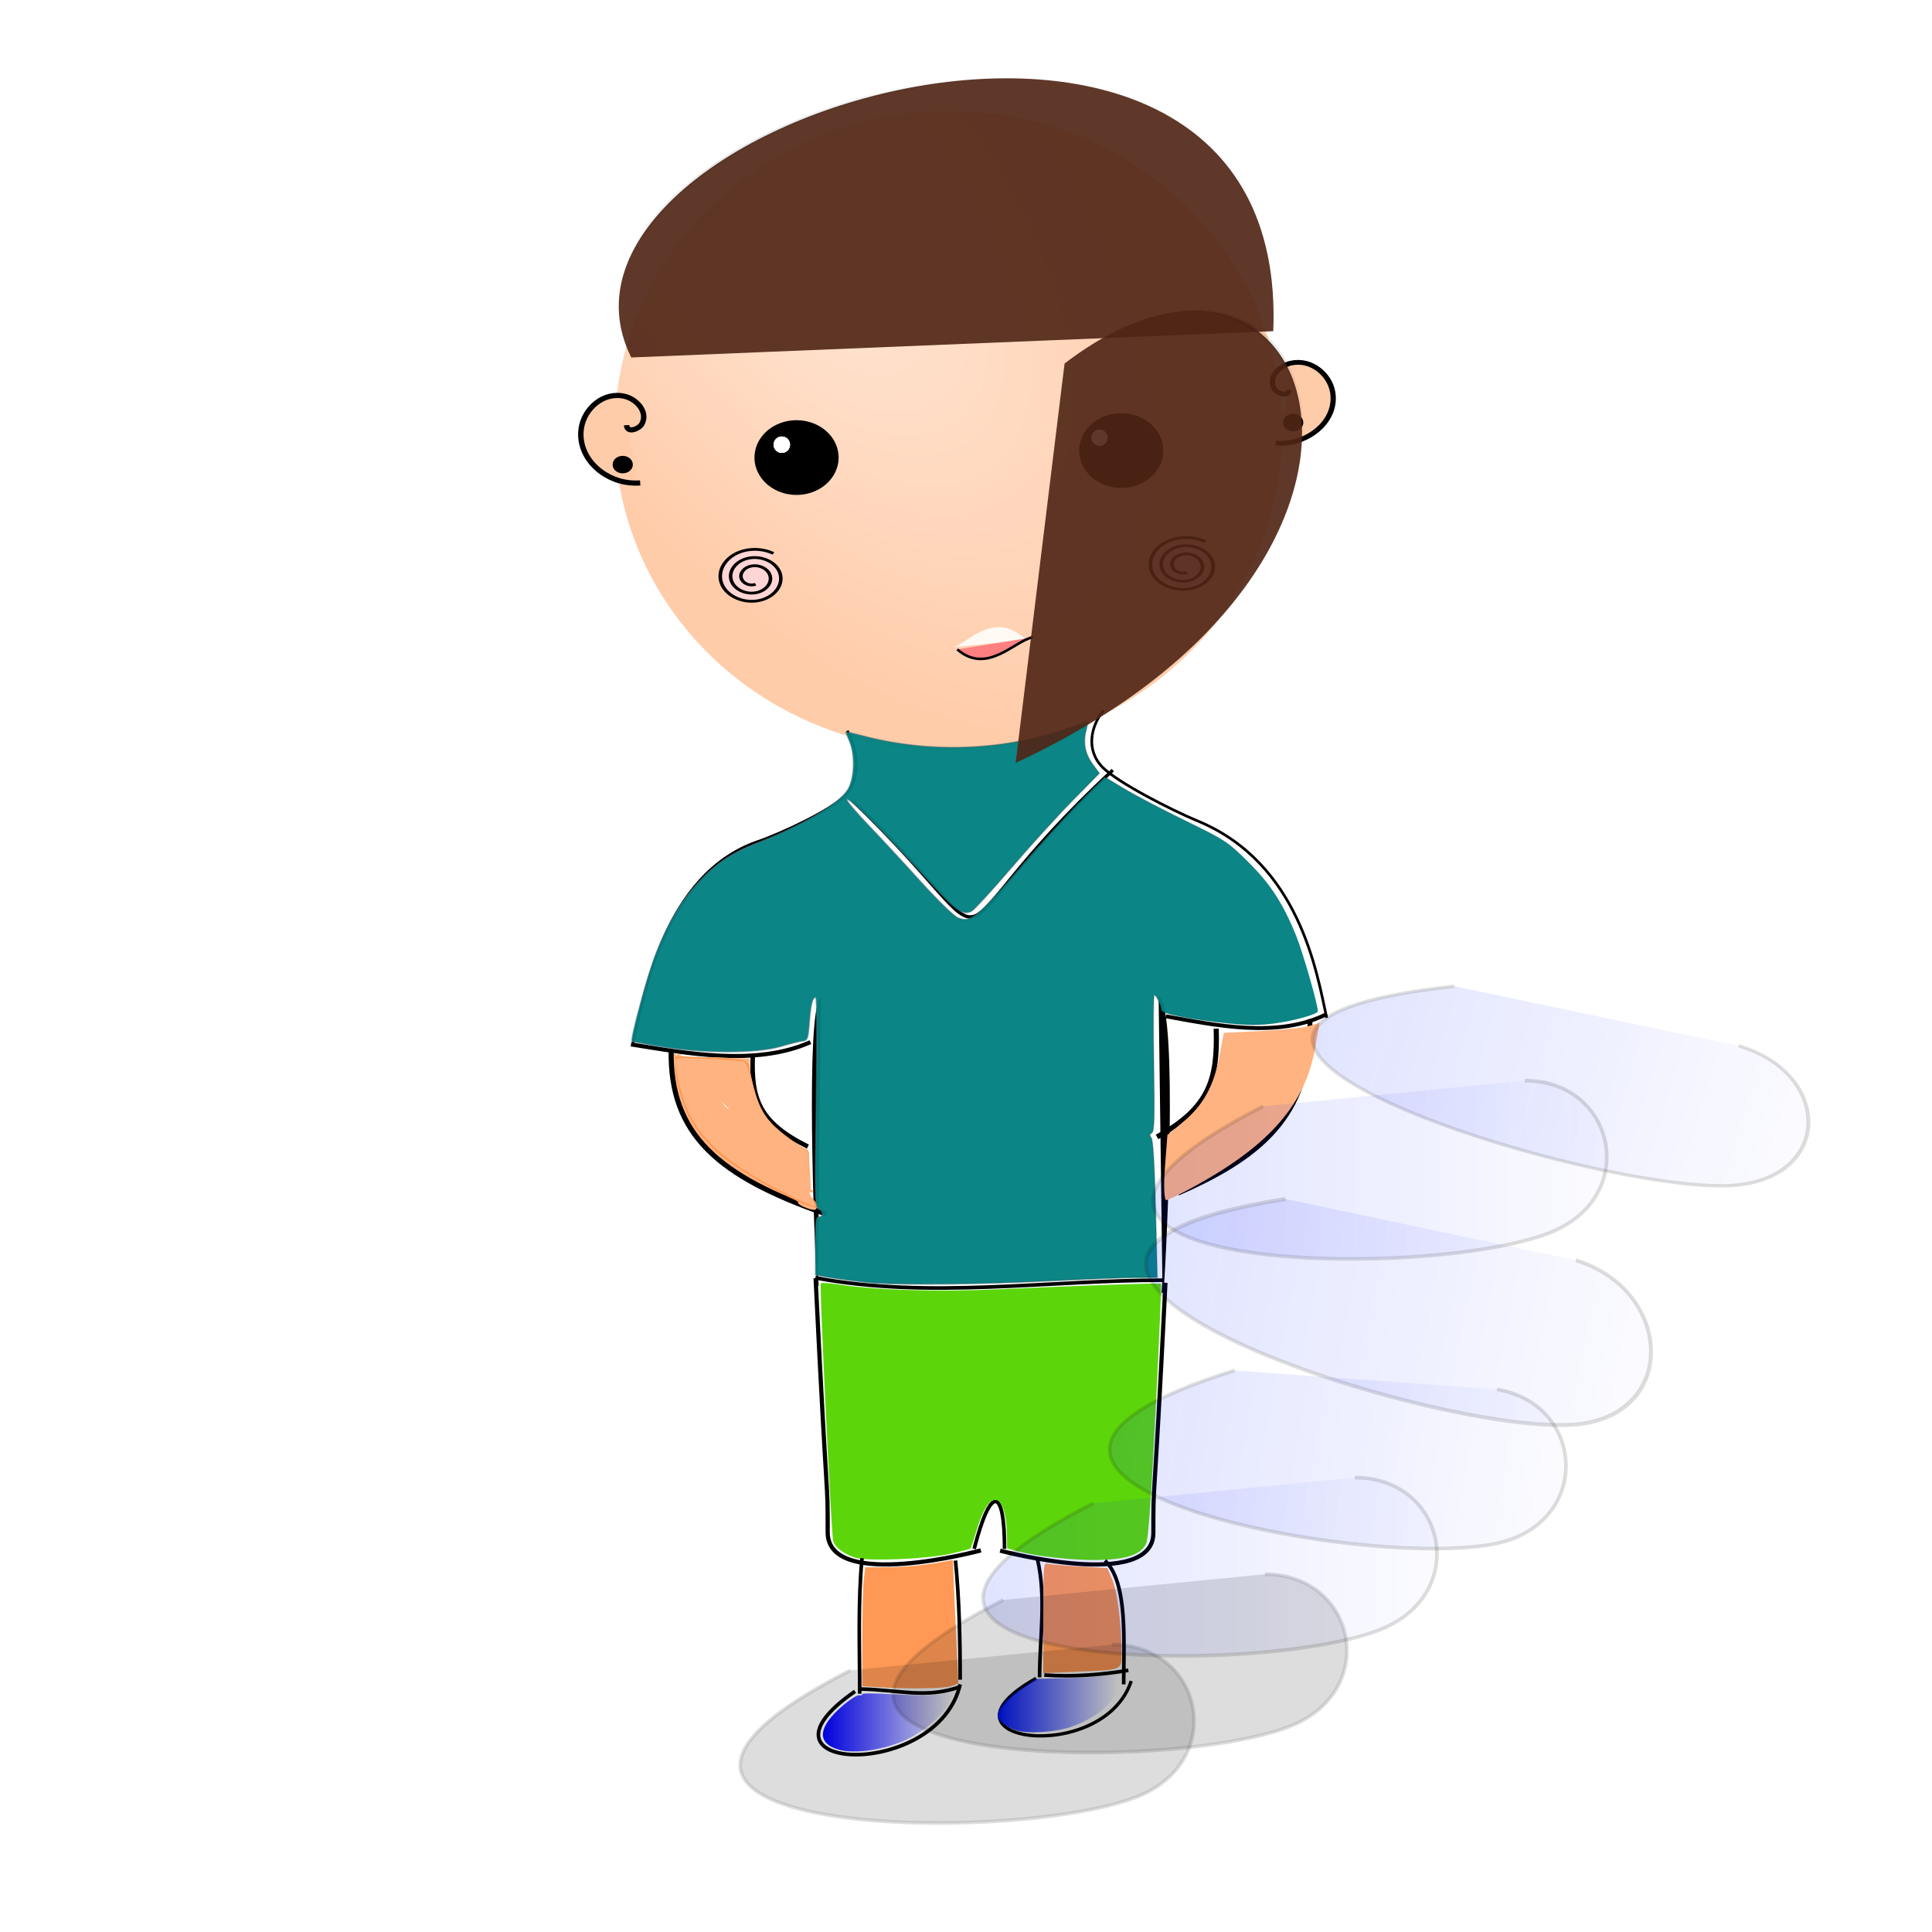 <?xml version="1.0" encoding="UTF-8"?>
<svg version="1.1" viewBox="0 0 531.5 531.5" xmlns="http://www.w3.org/2000/svg" xmlns:osb="http://www.openswatchbook.org/uri/2009/osb" xmlns:xlink="http://www.w3.org/1999/xlink">
<defs>
<radialGradient id="e" cx="227.83" cy="159.99" r="91.761" gradientTransform="matrix(1.105 1.429 -.755 .584 104.89 -262.46)" gradientUnits="userSpaceOnUse">
<stop stop-color="#ffe6d5" offset="0"/>
<stop stop-color="#fca" offset="1"/>
</radialGradient>
<radialGradient id="d" cx="227.83" cy="159.99" r="91.761" gradientTransform="matrix(1.105 1.429 -.755 .584 104.89 -262.46)" gradientUnits="userSpaceOnUse">
<stop stop-color="#ffe6d5" offset="0"/>
<stop stop-color="#fca" offset="1"/>
</radialGradient>
<filter id="m" color-interpolation-filters="sRGB">
<feGaussianBlur result="result8" stdDeviation="5"/>
<feComposite in="SourceGraphic" in2="result8" operator="in" result="result6"/>
<feComposite in2="result6" operator="in" result="result11"/>
<feFlood flood-color="rgb(255,255,255)" in="result11" result="result10"/>
<feBlend in="result10" in2="result11" mode="multiply" result="result12"/>
<feComposite in="result12" in2="SourceGraphic" operator="in" result="fbSourceGraphic"/>
<feFlood flood-color="rgb(75,101,154)" in="fbSourceGraphic" result="result6"/>
<feComposite in="fbSourceGraphic" in2="result6" k1="0.5" k2="0.3" k3="0.3" operator="arithmetic" result="result2"/>
<feColorMatrix in="result2" result="fbSourceGraphicAlpha" values="1 0 0 -1 0 1 0 1 -1 0 1 0 0 -1 0 -0.8 -1 0 3.9 -2.7 "/>
<feGaussianBlur in="fbSourceGraphicAlpha" result="result0" stdDeviation="0.5"/>
<feDiffuseLighting lighting-color="rgb(255,255,255)" diffuseConstant="0.7" in="result0" result="result13" surfaceScale="50">
<feDistantLight azimuth="225" elevation="20"/>
</feDiffuseLighting>
<feSpecularLighting lighting-color="rgb(255,255,255)" in="result0" result="result1" specularConstant="0.7" specularExponent="20" surfaceScale="10">
<feDistantLight azimuth="225" elevation="45"/>
</feSpecularLighting>
<feBlend in="result13" in2="SourceGraphic" mode="screen" result="result5"/>
<feComposite in="result1" in2="result5" k2="1" k3="1" operator="arithmetic" result="result9"/>
<feComposite in2="SourceGraphic" operator="in"/>
</filter>
<radialGradient id="c" cx="264.15" cy="606.52" r="90.57" gradientTransform="matrix(1 0 0 .429 -3.856 320.31)" gradientUnits="userSpaceOnUse">
<stop stop-opacity=".498" offset="0"/>
<stop stop-opacity="0" offset="1"/>
</radialGradient>
<filter id="l">
<feGaussianBlur stdDeviation="0.257"/>
</filter>
<linearGradient id="j" x1="176.24" x2="365.28" y1="302.25" y2="302.25" gradientTransform="translate(-2.571 494.52)" gradientUnits="userSpaceOnUse">
<stop stop-color="#4b7a87" stop-opacity=".655" offset="0"/>
<stop stop-color="#487481" stop-opacity=".624" offset=".25"/>
<stop stop-color="#3a5d67" stop-opacity=".498" offset=".5"/>
<stop stop-opacity="0" offset="1"/>
</linearGradient>
<linearGradient id="i" x1="275.77" x2="308.78" y1="468.58" y2="468.58" gradientTransform="translate(-1.285 520.87)" gradientUnits="userSpaceOnUse">
<stop stop-color="#0017ff" offset="0"/>
<stop stop-color="#0017ff" stop-opacity="0" offset="1"/>
</linearGradient>
<linearGradient id="h" x1="226.38" x2="262.04" y1="473.77" y2="473.77" gradientUnits="userSpaceOnUse">
<stop stop-color="#00f" offset="0"/>
<stop stop-color="#00f" stop-opacity="0" offset="1"/>
</linearGradient>
<filter id="k" x="-.15" y="-.383" width="1.301" height="1.766">
<feGaussianBlur stdDeviation="7.825"/>
</filter>
<linearGradient id="g" x1="184.36" x2="347.76" y1="997.84" y2="997.84" gradientUnits="userSpaceOnUse">
<stop stop-color="#0017ff" offset="0"/>
<stop stop-color="#0017ff" stop-opacity="0" offset="1"/>
</linearGradient>
</defs>
<g transform="translate(0 -520.87)">
<path transform="translate(-13.496 427.03)" d="m365.68 212.41a91.261 87.083 0 1 1-182.52 0 91.261 87.083 0 1 1 182.52 0z" fill="url(#d)" fill-rule="evenodd" stroke="url(#e)" stroke-width="1px"/>
<path id="f" d="m350.28 611.98c4.984-122.7-209.55-58.903-176.62 7.231" fill="#502616" filter="url(#l)" opacity=".955" stroke="url(#c)"/>
<path transform="matrix(.706 0 0 .627 375.44 537.75)" d="m-205.01 173.84a16.388 16.388 0 1 1-32.777 0 16.388 16.388 0 1 1 32.777 0z"/>
<path transform="matrix(.706 0 0 .627 464.77 535.82)" d="m-205.01 173.84a16.388 16.388 0 1 1-32.777 0 16.388 16.388 0 1 1 32.777 0z"/>
<path transform="translate(0 520.87)" d="m-212.34 139.46c0 3.904-5.121 7.069-11.439 7.069-6.317 0-11.439-3.165-11.439-7.069 0-3.904 5.121-7.069 11.439-7.069 6.317 0 11.439 3.165 11.439 7.069z" fill="#fff"/>
<path transform="matrix(.538 0 0 .538 337.65 541.73)" d="m-223.65 188.63a4.177 4.177 0 1 1-8.355 0 4.177 4.177 0 1 1 8.355 0z" fill="#fff"/>
<path transform="matrix(.538 0 0 .538 337.65 541.73)" d="m-223.65 188.63a4.177 4.177 0 1 1-8.355 0 4.177 4.177 0 1 1 8.355 0z" fill="#fff"/>
<path transform="matrix(.538 0 0 .538 337.65 541.73)" d="m-223.65 188.63a4.177 4.177 0 1 1-8.355 0 4.177 4.177 0 1 1 8.355 0z" fill="#fff"/>
<path transform="matrix(.538 0 0 .538 425.06 539.8)" d="m-223.65 188.63a4.177 4.177 0 1 1-8.355 0 4.177 4.177 0 1 1 8.355 0z" fill="#fff"/>
<path transform="matrix(.971 0 0 .766 349.47 453.25)" d="m-145.84 298.1c-1.48 0.722-3.226-0.13-3.862-1.577-0.822-1.871 0.257-4.021 2.089-4.77 2.26-0.924 4.817 0.383 5.678 2.601 1.029 2.648-0.509 5.615-3.112 6.587-3.036 1.134-6.413-0.635-7.495-3.624-1.24-3.424 0.76-7.211 4.136-8.403 3.811-1.346 8.01 0.886 9.312 4.647 1.453 4.199-1.011 8.809-5.159 10.22-4.586 1.56-9.608-1.136-11.128-5.671-1.667-4.973 1.261-10.408 6.183-12.037 2.785-0.922 5.895-0.547 8.403 0.966" fill="#ffd5d5" stroke="#000" stroke-width="1px"/>
<path transform="matrix(1.007 0 0 .765 473.42 450.28)" d="m-145.84 298.1c-1.48 0.722-3.226-0.13-3.862-1.577-0.822-1.871 0.257-4.021 2.089-4.77 2.26-0.924 4.817 0.383 5.678 2.601 1.029 2.648-0.509 5.615-3.112 6.587-3.036 1.134-6.413-0.635-7.495-3.624-1.24-3.424 0.76-7.211 4.136-8.403 3.811-1.346 8.01 0.886 9.312 4.647 1.453 4.199-1.011 8.809-5.159 10.22-4.586 1.56-9.608-1.136-11.128-5.671-1.667-4.973 1.261-10.408 6.183-12.037 2.785-0.922 5.895-0.547 8.403 0.966" fill="#ffd5d5" stroke="#000" stroke-width="1px"/>
<path d="m-156.81 126.61c1.827-0.063 3.678 0.05 5.43 0.571 1.277 0.38 2.496 1 3.471 1.907 1.71 1.592 2.479 3.969 2.707 6.294 0.23 2.343 2e-3 4.704-0.205 7.049-0.084 0.949-0.174 1.899-0.169 2.851 4e-3 0.647 0.018 1.329 0.335 1.892" fill="none" stroke="#000" stroke-width="1px"/>
<path d="m-216.58 170.31c1.941 0.028 3.855 0.428 5.784 0.643" fill="none" stroke="#000" stroke-width="1px"/>
<path transform="matrix(-1.332 -.502 .547 -1.215 23.979 813.13)" d="m-158.74 217.87c-0.543-1.59 1.876-1.516 2.643-0.902 2.079 1.664 0.987 4.838-0.839 6.188-3.265 2.416-7.8 0.66-9.734-2.58-2.837-4.755-0.344-10.81 4.321-13.279 0.543-0.288 1.111-0.53 1.694-0.724" fill="#fca" stroke="#000" stroke-width="1px"/>
<path transform="matrix(1.377 -.543 -.565 -1.315 514.06 838.14)" d="m-158.74 217.87c-0.543-1.59 1.876-1.516 2.643-0.902 2.079 1.664 0.987 4.838-0.839 6.188-3.265 2.416-7.8 0.66-9.734-2.58-2.837-4.755-0.344-10.81 4.321-13.279 0.543-0.288 1.111-0.53 1.694-0.724" fill="#fca" stroke="#000" stroke-width="1px"/>
<path transform="matrix(.747 0 0 .647 250.53 508.97)" d="m-102.83 215.94a3.213 3.213 0 1 1-6.427 0 3.213 3.213 0 1 1 6.427 0z" stroke="#000"/>
<path transform="matrix(.747 0 0 .647 434.98 497.4)" d="m-102.83 215.94a3.213 3.213 0 1 1-6.427 0 3.213 3.213 0 1 1 6.427 0z" stroke="#000"/>
<path transform="matrix(-1.009 .128 -.044 -.437 593.23 1006.9)" d="m273.14 789.51c8.571 23.681 17.653 1.07 21.208 1.285" fill="#e3e2db" filter="url(#m)" stroke="#000" stroke-width="1px"/>
<path d="m263.35 699.52c8.219 7.172 15.898-2.552 20.86-3.349" fill="#ff8080" stroke="#000" stroke-width=".705px"/>
<path d="m233.08 721.9c2.868 5.226 4.013 13.076-0.573 17.83-3.905 4.048-17.307 10.34-24.077 12.679-25.63 8.857-31.355 42.205-34.396 55.868" fill="none" stroke="#000" stroke-width=".742px"/>
<path d="m303.61 716.28c-3.434 4.162-5.082 10.884-0.222 15.739 4.138 4.134 18.709 11.648 26.109 14.707 28.017 11.582 32.764 41.71 35.482 54.156" fill="none" stroke="#000" stroke-width=".735px"/>
<path d="m173.59 808.19c14.984 2.374 34.283 6.111 49.363-0.623" fill="none" stroke="#000" stroke-width="1.123px"/>
<path d="m320.73 800.46c13.439 2.406 30.748 6.194 44.274-0.631" fill="none" stroke="#000" stroke-width="1.071px"/>
<path d="m225.84 795.67c-3.972 4.367-1.636 66.12-0.861 78.933" stroke="#000" stroke-width=".474px"/>
<path d="m318.74 795.06c4.99 4.505 2.055 68.219 1.082 81.438" stroke="#000" stroke-width=".54"/>
<path d="m207.08 811.48c-0.396 11.551 1.603 18.104 15.169 24.824" fill="none" stroke="#000" stroke-width="1.241px"/>
<path d="m184.65 809.63c-0.5 23.493 13.199 34.956 42.657 45.233" fill="#ffb380" stroke="#000" stroke-width="1.397px"/>
<path d="m360.37 801.24c0.425 24.865-11.233 36.998-36.303 47.875" fill="none" stroke="#000" stroke-width="1.326px"/>
<path d="m334.58 803.85c0.425 13.865-1.721 21.731-16.283 29.797" fill="none" stroke="#000" stroke-width="1.409px"/>
<path d="m320.47 842.09 0.689-8.986 4.363-3.619c5.484-4.549 8.426-9.893 9.947-18.069l1.191-6.399 10.261-0.509c5.644-0.28 11.576-0.904 13.182-1.387l2.921-0.878-1.27 7.135c-2.708 15.211-12.35 26.323-32.596 37.564-3.991 2.216-7.734 4.053-8.316 4.082-0.583 0.029-0.749-3.991-0.371-8.934z" fill="#ffb380"/>
<path d="m204.89 830.56c-9.787-10.369-17.725-18.903-17.64-18.965 0.085-0.062 4.386 0.024 9.558 0.191l9.403 0.304 0.275 5.231c0.442 8.429 4.13 13.82 12.426 18.163l3.428 1.795 0.439 5.268c0.241 2.897 0.319 5.627 0.173 6.066-0.146 0.439-8.274-7.685-18.061-18.054z" fill="#ffb380" stroke-width=".54"/>
<path d="m216.82 849.56c-16.173-6.999-25.47-15.163-28.996-25.464-0.656-1.916-1.393-4.567-1.639-5.893-0.424-2.291-0.363-2.41 1.258-2.41 1.352 0 1.619-0.233 1.292-1.125-0.227-0.619 1.258 0.755 3.299 3.053 3.606 4.059 21.864 23.551 29.046 31.009 1.957 2.033 3.278 3.691 2.936 3.685-0.342-6e-3 -3.581-1.291-7.197-2.855z" fill="#ffb380" stroke-width=".54"/>
<path d="m216.82 849.56c-3.616-1.565-8.677-4.079-11.247-5.586-6.025-3.535-13.878-11.316-16.115-15.97-2.175-4.523-3.794-10.909-3.538-13.959l0.199-2.38 15.746 16.684c8.66 9.176 17.308 18.347 19.218 20.38 1.909 2.033 3.211 3.692 2.892 3.686-0.319-6e-3 -3.538-1.291-7.154-2.855z" fill="#ffb380" stroke-width=".54"/>
<path d="m215.65 841.12c-3.554-3.566-11.169-11.519-16.921-17.674l-10.459-11.191 5.353-0.202c2.944-0.111 6.842-0.022 8.662 0.199 3.621 0.438 4.056 1.027 4.073 5.51 0.026 6.794 4.783 13.872 11.848 17.63 4.058 2.158 4.388 2.832 4.103 8.382l-0.197 3.829-6.462-6.483z" fill="#ffb380" stroke-width=".54"/>
<path d="m220.95 846.39c-1.169-0.724-27.665-28.442-31.018-32.448l-1.815-2.169 8.448 0.263c4.647 0.145 8.637 0.452 8.867 0.682 0.23 0.23 0.661 2.583 0.958 5.228 0.91 8.118 4.915 13.829 12.498 17.823 3.3 1.738 3.696 2.638 3.415 7.756-0.179 3.264-0.299 3.518-1.353 2.865z" fill="#ffb380" stroke-width=".54"/>
<path d="m221.35 846.82c-0.746-0.252-27.849-28.614-31.414-32.874l-1.815-2.169 8.448 0.263c4.647 0.145 8.631 0.446 8.854 0.669 0.223 0.223 0.665 2.472 0.982 4.997 1.042 8.3 4.339 13.289 11.476 17.367 2.24 1.28 4.085 2.815 4.28 3.562 0.619 2.369 0.014 8.463-0.812 8.184z" fill="#ffb380" stroke-width=".54"/>
<path d="m221.09 846.63c-1.08-0.608-29.203-30.098-31.557-33.091l-1.383-1.758 8.433 0.263c4.638 0.145 8.611 0.441 8.829 0.659 0.218 0.218 0.683 2.465 1.033 4.995s1.186 5.879 1.857 7.444c1.521 3.548 5.771 7.856 10.17 10.311 3.738 2.086 4.117 2.889 3.833 8.125-0.168 3.095-0.346 3.543-1.216 3.053z" fill="#ffb380" stroke-width=".54"/>
<path d="m215.35 840.83c-3.707-3.725-11.364-11.678-17.015-17.674l-10.275-10.9 5.455-0.202c3-0.111 6.964-0.019 8.808 0.204 3.268 0.396 3.363 0.466 3.74 2.773 1.834 11.208 3.645 14.429 10.71 19.051 2.723 1.781 5.125 3.829 5.338 4.551 0.213 0.722 0.296 3.035 0.184 5.141l-0.204 3.829-6.741-6.773z" fill="#ffb380" stroke-width=".54"/>
<path d="m205.29 830.51c-8.774-9.224-16.2-17.207-16.504-17.74-0.482-0.847 0.502-0.941 7.82-0.742 4.604 0.125 8.537 0.393 8.74 0.597 0.203 0.203 0.773 2.682 1.266 5.507 1.45 8.304 4.104 12.249 11.323 16.832 1.945 1.235 3.748 2.559 4.008 2.943 0.691 1.021 0.597 9.374-0.105 9.374-0.328 0-7.775-7.547-16.549-16.771z" fill="#ffb380" stroke-width=".54"/>
<path d="m205.27 830.51c-8.768-9.223-16.189-17.207-16.492-17.74-0.482-0.848 0.5-0.941 7.82-0.743 4.604 0.125 8.536 0.392 8.737 0.593 0.201 0.202 0.825 2.785 1.385 5.742 0.561 2.956 1.552 6.419 2.204 7.696 1.367 2.679 5.684 6.837 9.735 9.374 1.543 0.966 3.017 2.075 3.277 2.464 0.697 1.044 0.594 9.383-0.116 9.383-0.334 0-7.781-7.546-16.549-16.77z" fill="#ffb380" stroke-width=".54"/>
<path d="m209.76 835.23c-22.2-23.255-21.932-22.946-20.111-23.202 2.283-0.322 15.265 0.173 15.69 0.598 0.195 0.195 0.771 2.533 1.28 5.195 1.643 8.586 3.878 12.013 10.94 16.771 2.147 1.447 4.116 2.941 4.376 3.321 0.682 0.998 0.602 9.367-0.09 9.367-0.32 0-5.758-5.423-12.085-12.05z" fill="#ffb380" stroke-width=".54"/>
<path d="m209.44 834.91c-21.579-22.568-21.624-22.621-19.781-22.881 2.214-0.312 15.259 0.167 15.667 0.575 0.182 0.182 0.79 2.55 1.35 5.261 1.822 8.821 3.502 11.436 10.534 16.401 2.345 1.655 4.476 3.309 4.736 3.675 0.683 0.962 0.601 9.341-0.092 9.341-0.321 0-5.907-5.567-12.413-12.372z" fill="#ffb380" stroke-width=".54"/>
<path d="m216.82 849.56c-3.616-1.565-8.677-4.079-11.247-5.586-6.03-3.538-13.879-11.317-16.112-15.97-2.06-4.293-3.664-10.302-3.664-13.731 0-2.415 0.056-2.485 1.175-1.472 1.49 1.348 2.291 1.364 1.781 0.035-0.352-0.917 0.505-1.004 7.912-0.803 4.569 0.124 8.47 0.39 8.671 0.59 0.2 0.201 0.837 2.659 1.414 5.463 1.801 8.747 4.128 12.07 12.206 17.434l3.474 2.306v4.729c0 4.697-0.33 5.428-1.789 3.969-0.418-0.418-0.964-0.557-1.213-0.308s0.819 1.748 2.373 3.331 2.548 2.874 2.209 2.868c-0.339-6e-3 -3.574-1.291-7.19-2.855zm-9.716-16.896c-1.066-1.325-4.052-4.434-6.635-6.909s-4.133-3.776-3.444-2.892c1.442 1.849 11.445 12.211 11.789 12.211 0.126 0-0.643-1.085-1.71-2.41z" fill="#ffb380" stroke-width=".54"/>
<path d="m220.97 852.82c-0.98-0.434-1.606-0.966-1.39-1.182s-1.874-1.471-4.644-2.789c-19.381-9.22-28.119-19.374-28.859-33.535-0.235-4.484 0.049-5.333 1.361-4.073 0.336 0.322 4.419 0.684 9.073 0.803s8.616 0.371 8.803 0.559 0.876 2.811 1.531 5.829c1.68 7.748 3.687 10.818 10.183 15.58l5.396 3.956 4e-3 4.659c3e-3 4.253-0.57 5.689-1.603 4.017-0.218-0.353-0.73-0.643-1.136-0.643s0.437 1.229 1.875 2.731c4.289 4.482 4.048 6.143-0.594 4.087h3e-5zm-20.39-26.942c0-0.111-0.94-1.05-2.089-2.089l-2.089-1.888 1.888 2.089c1.76 1.947 2.29 2.384 2.29 1.888zm-11.622-12.192c-0.147-0.1-0.846-0.606-1.553-1.125-1.189-0.872-1.219-0.858-0.403 0.182 0.485 0.619 1.184 1.125 1.553 1.125 0.369 0 0.551-0.082 0.403-0.182z" fill="#ffb380" stroke-width=".54"/>
<path d="m220.43 851.9c-0.843-0.644-4.28-2.507-7.638-4.142-15.342-7.466-23.018-15.469-26.009-27.118-0.541-2.107-0.984-5.015-0.984-6.462v-2.631l7.873 0.219c12.696 0.352 11.661-0.183 13.292 6.874 1.801 7.795 3.887 10.933 10.402 15.644l5.067 3.664v4.669c0 4.698-0.314 5.343-1.88 3.865-0.687-0.648-0.795-0.617-0.561 0.161 0.16 0.53 1.064 1.056 2.008 1.167 0.945 0.112 1.718 0.464 1.718 0.783 0 0.319-0.434 0.413-0.964 0.21-1.378-0.529-1.19 0.649 0.321 2.017 0.707 0.64 1.285 1.408 1.285 1.706 0 0.956-2.347 0.582-3.93-0.627zm-19.849-26.031c0-0.115-0.795-0.91-1.767-1.767l-1.767-1.558 1.558 1.767c1.456 1.652 1.977 2.062 1.977 1.558zm-12.224-12.981c-0.447-0.539-0.98-0.812-1.185-0.608-0.204 0.204 0.054 0.641 0.574 0.97 1.361 0.86 1.538 0.755 0.611-0.362z" fill="#ffb380" stroke-width=".54"/>
<path d="m214.08 848.66c-13.854-7.384-19.444-11.942-24.025-19.591-2.329-3.889-4.253-10.709-4.253-15.078v-2.513l7.873 0.257c10.716 0.35 11.976 0.587 12.33 2.318 2.559 12.524 4.139 15.155 12.715 21.171l3.787 2.657-0.125 5.69c-0.111 5.027 0.035 5.861 1.249 7.153 3.551 3.78-0.043 3.003-9.551-2.064zm-13.496-22.806c0-0.122-0.651-0.773-1.446-1.446l-1.446-1.224 1.224 1.446c1.151 1.359 1.668 1.739 1.668 1.224z" fill="#f95" stroke-width=".54"/>
<path d="m215.26 848.75c-14.288-7.314-21.604-13.463-25.72-21.617-1.643-3.255-3.632-11.008-3.719-14.493-0.019-0.753 1.466-0.831 8.942-0.474 4.931 0.235 9.382 0.588 9.893 0.784 0.54 0.207 1.497 2.688 2.29 5.937 1.852 7.586 3.84 10.573 10.132 15.221l5.219 3.856 0.032 5.592c0.024 4.127 0.317 6.027 1.118 7.25 0.597 0.912 0.933 1.811 0.745 1.999-0.188 0.188-4.207-1.637-8.931-4.056zm-14.68-22.898c0-0.122-0.651-0.773-1.446-1.446l-1.446-1.224 1.224 1.446c1.151 1.359 1.668 1.739 1.668 1.224z" fill="#ffb380" stroke-width=".54"/>
<path d="m234.53 741.09c47.696 45.95 17.537 41.846 71.614-8.346" fill="none" stroke="#000" stroke-width=".929px"/>
<path d="m224.3 872.41c31.211 5.894 63.721 0.643 95.759 0.643" fill="none" stroke="#000" stroke-width="1px"/>
<path d="m240.75 873.85c-3.179-0.194-11.203-1.238-14.621-1.902l-1.767-0.344v-7.982c0-6.667 0.159-7.982 0.964-7.982 1.307 0 1.227-1.69-0.104-2.2-0.983-0.377-1.035-2.725-0.651-29.311 0.238-16.516 0.175-28.901-0.148-28.901-0.909 0-1.381 1.867-1.78 7.04-0.335 4.346-0.515 4.861-1.737 4.963-0.75 0.062-3.532 0.753-6.183 1.534-6.479 1.91-21.06 1.94-32.666 0.067-4.357-0.703-8.033-1.389-8.169-1.525-0.553-0.553 4.324-18.289 6.68-24.292 3.274-8.34 6.935-14.446 11.741-19.584 4.757-5.085 8.908-7.842 15.986-10.619 12.912-5.064 22.843-10.968 25.046-14.889 1.736-3.089 1.934-9.352 0.411-12.998-0.569-1.363-1.035-2.558-1.035-2.657 0-0.098 2.097 0.371 4.659 1.043 18.812 4.934 39.163 4.095 57.237-2.358 2.407-0.859 4.473-1.563 4.591-1.563 0.118 0-0.077 1.15-0.434 2.556-0.854 3.365-0.226 6.399 1.925 9.294l1.752 2.359-7.402 7.517c-4.071 4.134-11.68 12.505-16.908 18.601-5.228 6.096-10.094 11.399-10.813 11.784-2.375 1.271-4.24 0.024-10.892-7.283-12.919-14.192-22.824-24.082-23.47-23.435-0.237 0.237 2.285 3.266 5.606 6.731s9.848 10.513 14.505 15.662c4.822 5.332 9.319 9.716 10.444 10.181 3.476 1.44 5.095 0.136 17.057-13.732 6.129-7.106 13.89-15.632 17.246-18.947l6.102-6.027 5.368 3.225c2.952 1.774 10.505 5.725 16.784 8.781 10.951 5.33 11.647 5.785 17.099 11.158 6.246 6.157 9.695 11.42 13.339 20.357 1.865 4.574 6.026 18.995 6.026 20.884 0 0.824-6.53 2.644-12.091 3.37-3.861 0.504-7.274 0.501-12.303-0.011-10.444-1.063-18.665-2.694-18.665-3.702 0-1.166-1.389-4.126-1.936-4.126-0.244 0-0.302 8.417-0.127 18.704 0.257 15.117 0.154 18.805-0.536 19.231-0.637 0.393-0.671 0.747-0.137 1.391 0.466 0.561 0.879 7.441 1.18 19.651l0.464 18.788-6.042 0.011c-3.323 6e-3 -14.429 0.434-24.679 0.95-16.633 0.838-37.99 1.083-46.916 0.539v-2e-5z" fill="#008080" opacity=".955" stroke="url(#j)" stroke-width=".347"/>
<path d="m224.37 872.49c3.328 68.45 3.328 53.569 3.328 69.938 0 16.368 42.149 4.96 42.149 4.96" fill="none" stroke="#000" stroke-width="1.154px"/>
<path d="m320.62 873.77c-3.328 67.341-3.328 52.701-3.328 68.805 0 16.103-42.157 4.88-42.157 4.88" fill="none" stroke="#000" stroke-width="1.145px"/>
<path d="m268 946.96c4.64-18.019 8.355-16.731 8.355 0" fill="none" stroke="#000" stroke-width="1px"/>
<path transform="translate(0 520.87)" d="m235.31 428.54c-3.09-0.949-5.748-2.968-6.104-4.635-0.543-2.547-3.811-70.455-3.41-70.856 0.216-0.216 2.432-0.076 4.925 0.31 10.044 1.558 26.829 2.069 43.673 1.328 25.999-1.143 44.739-1.778 45.021-1.525 0.142 0.128-0.535 15.926-1.506 35.107-1.268 25.06-2.008 35.326-2.628 36.48-1.569 2.919-5.042 4.135-12.56 4.397-6.561 0.229-17.766-0.977-23.25-2.502l-2.41-0.67-0.052-3.665c-0.079-5.606-1.254-9.407-2.985-9.652-1.843-0.262-3.587 2.49-5.424 8.558-0.749 2.474-1.464 4.617-1.588 4.762s-2.614 0.807-5.532 1.471c-6.333 1.442-22.796 2.128-26.17 1.091z" fill="#55d400" opacity=".955"/>
<path transform="translate(0 520.87)" d="m237.15 428.67c-1.168 12.269-0.643 24.878-0.643 37.275" fill="none" stroke="#000" stroke-width="1px"/>
<path transform="translate(0 520.87)" d="m262.86 429.31c1.04 10.829 1.285 21.582 1.285 32.777" fill="none" stroke="#000" stroke-width="1px"/>
<path transform="translate(0 520.87)" d="m285.35 428.67c2.579 10.75 0.643 21.872 0.643 32.777" fill="none" stroke="#000" stroke-width="1px"/>
<path transform="translate(0 520.87)" d="m303.99 429.31c6.298 6.07 5.141 22.075 5.141 34.062" fill="none" stroke="#000" stroke-width="1px"/>
<path transform="translate(0 520.87)" d="m235.22 465.3c-32.264 22.305 22.759 24.773 28.921-1.928" fill="none" stroke="#000" stroke-width="1px"/>
<path d="m285.03 982.59c-30.935 17.339 18.347 24.274 26.179 0.738" fill="none" stroke="#000" stroke-width=".904px"/>
<path transform="translate(0 520.87)" d="m236.51 464.66c10.569 0.136 18.207 2.786 27.635-0.643" fill="none" stroke="#000" stroke-width="1px"/>
<path transform="translate(0 520.87)" d="m287.28 460.8c8.073 0.599 16.175-0.125 23.136-1.285" fill="none" stroke="#000" stroke-width="1px"/>
<path transform="translate(0 520.87)" d="m240.91 464.12-3.695-0.232 6e-3 -12.982c3e-3 -7.14 0.188-14.501 0.411-16.356l0.405-3.374 5.534-0.021c5.265-0.02 11.1-0.586 16.229-1.573l2.34-0.451 0.393 9.538c0.216 5.246 0.552 12.902 0.747 17.015l0.354 7.477-2.058 0.718c-1.919 0.669-11.989 0.787-20.665 0.243z" fill="#f95"/>
<path transform="translate(0 520.87)" d="m287.02 445.05c0-14.916 0.026-15.22 1.285-14.875 0.707 0.194 4.667 0.541 8.799 0.772l7.514 0.42 1.339 3.113c1.385 3.22 2.546 12.193 2.575 19.916 0.02 5.2 0.578 4.949-12.194 5.488l-9.319 0.393v-15.227z" fill="#f95"/>
<path transform="translate(0 520.87)" d="m230.56 481.28c-6.062-1.817-5.497-6.349 1.527-12.259 1.848-1.554 3.758-2.741 4.245-2.637s0.885-0.041 0.884-0.321c-4.3e-4 -0.281 4.079-0.25 9.064 0.067 5.751 0.366 10.336 0.347 12.542-0.053 3.357-0.608 3.463-0.584 3.062 0.708-1.12 3.615-6.875 9.104-12.169 11.609-6.381 3.019-14.586 4.255-19.155 2.886z" fill="url(#h)"/>
<path d="m279.47 996.86c-2.9-0.961-4.986-2.661-4.986-4.065 0-1.811 2.559-4.709 6.553-7.421l3.879-2.634 7.798-0.173c4.289-0.095 9.279-0.383 11.089-0.64l3.291-0.467 0.343 2.16c0.662 4.169-4.427 9.209-12.257 12.138-4.364 1.633-12.405 2.196-15.71 1.102z" fill="url(#i)"/>
<path id="b" transform="translate(0 520.87)" d="m233.94 459.52c-89.525 45.622 44.532 48.512 79.05 34.705 24.788-9.915 17.928-41.774-7.069-41.774" filter="url(#k)" opacity=".366" stroke="#000" stroke-width="1px"/>
<use transform="translate(42.057 -19.374)" width="531.496" height="531.496" xlink:href="#b"/>
<use id="a" transform="translate(66.817 -45.959)" width="531.496" height="531.496" fill="url(#g)" opacity=".642" xlink:href="#b"/>
<use transform="matrix(-.117 .642 -.996 .487 929.92 207.83)" width="531.496" height="531.496" fill="#0017ff" opacity=".146" xlink:href="#f"/>
<use transform="matrix(1.061 .313 -.256 .868 320.23 -113.03)" width="531.496" height="531.496" xlink:href="#a"/>
<use transform="translate(46.728 -109.21)" width="531.496" height="531.496" xlink:href="#a"/>
<use transform="matrix(1.089 .335 -.203 1.026 215.84 -208.77)" width="531.496" height="531.496" xlink:href="#a"/>
<use transform="matrix(.986 .169 -.169 .986 201.01 -74.282)" width="531.496" height="531.496" xlink:href="#a"/>
</g>
</svg>
